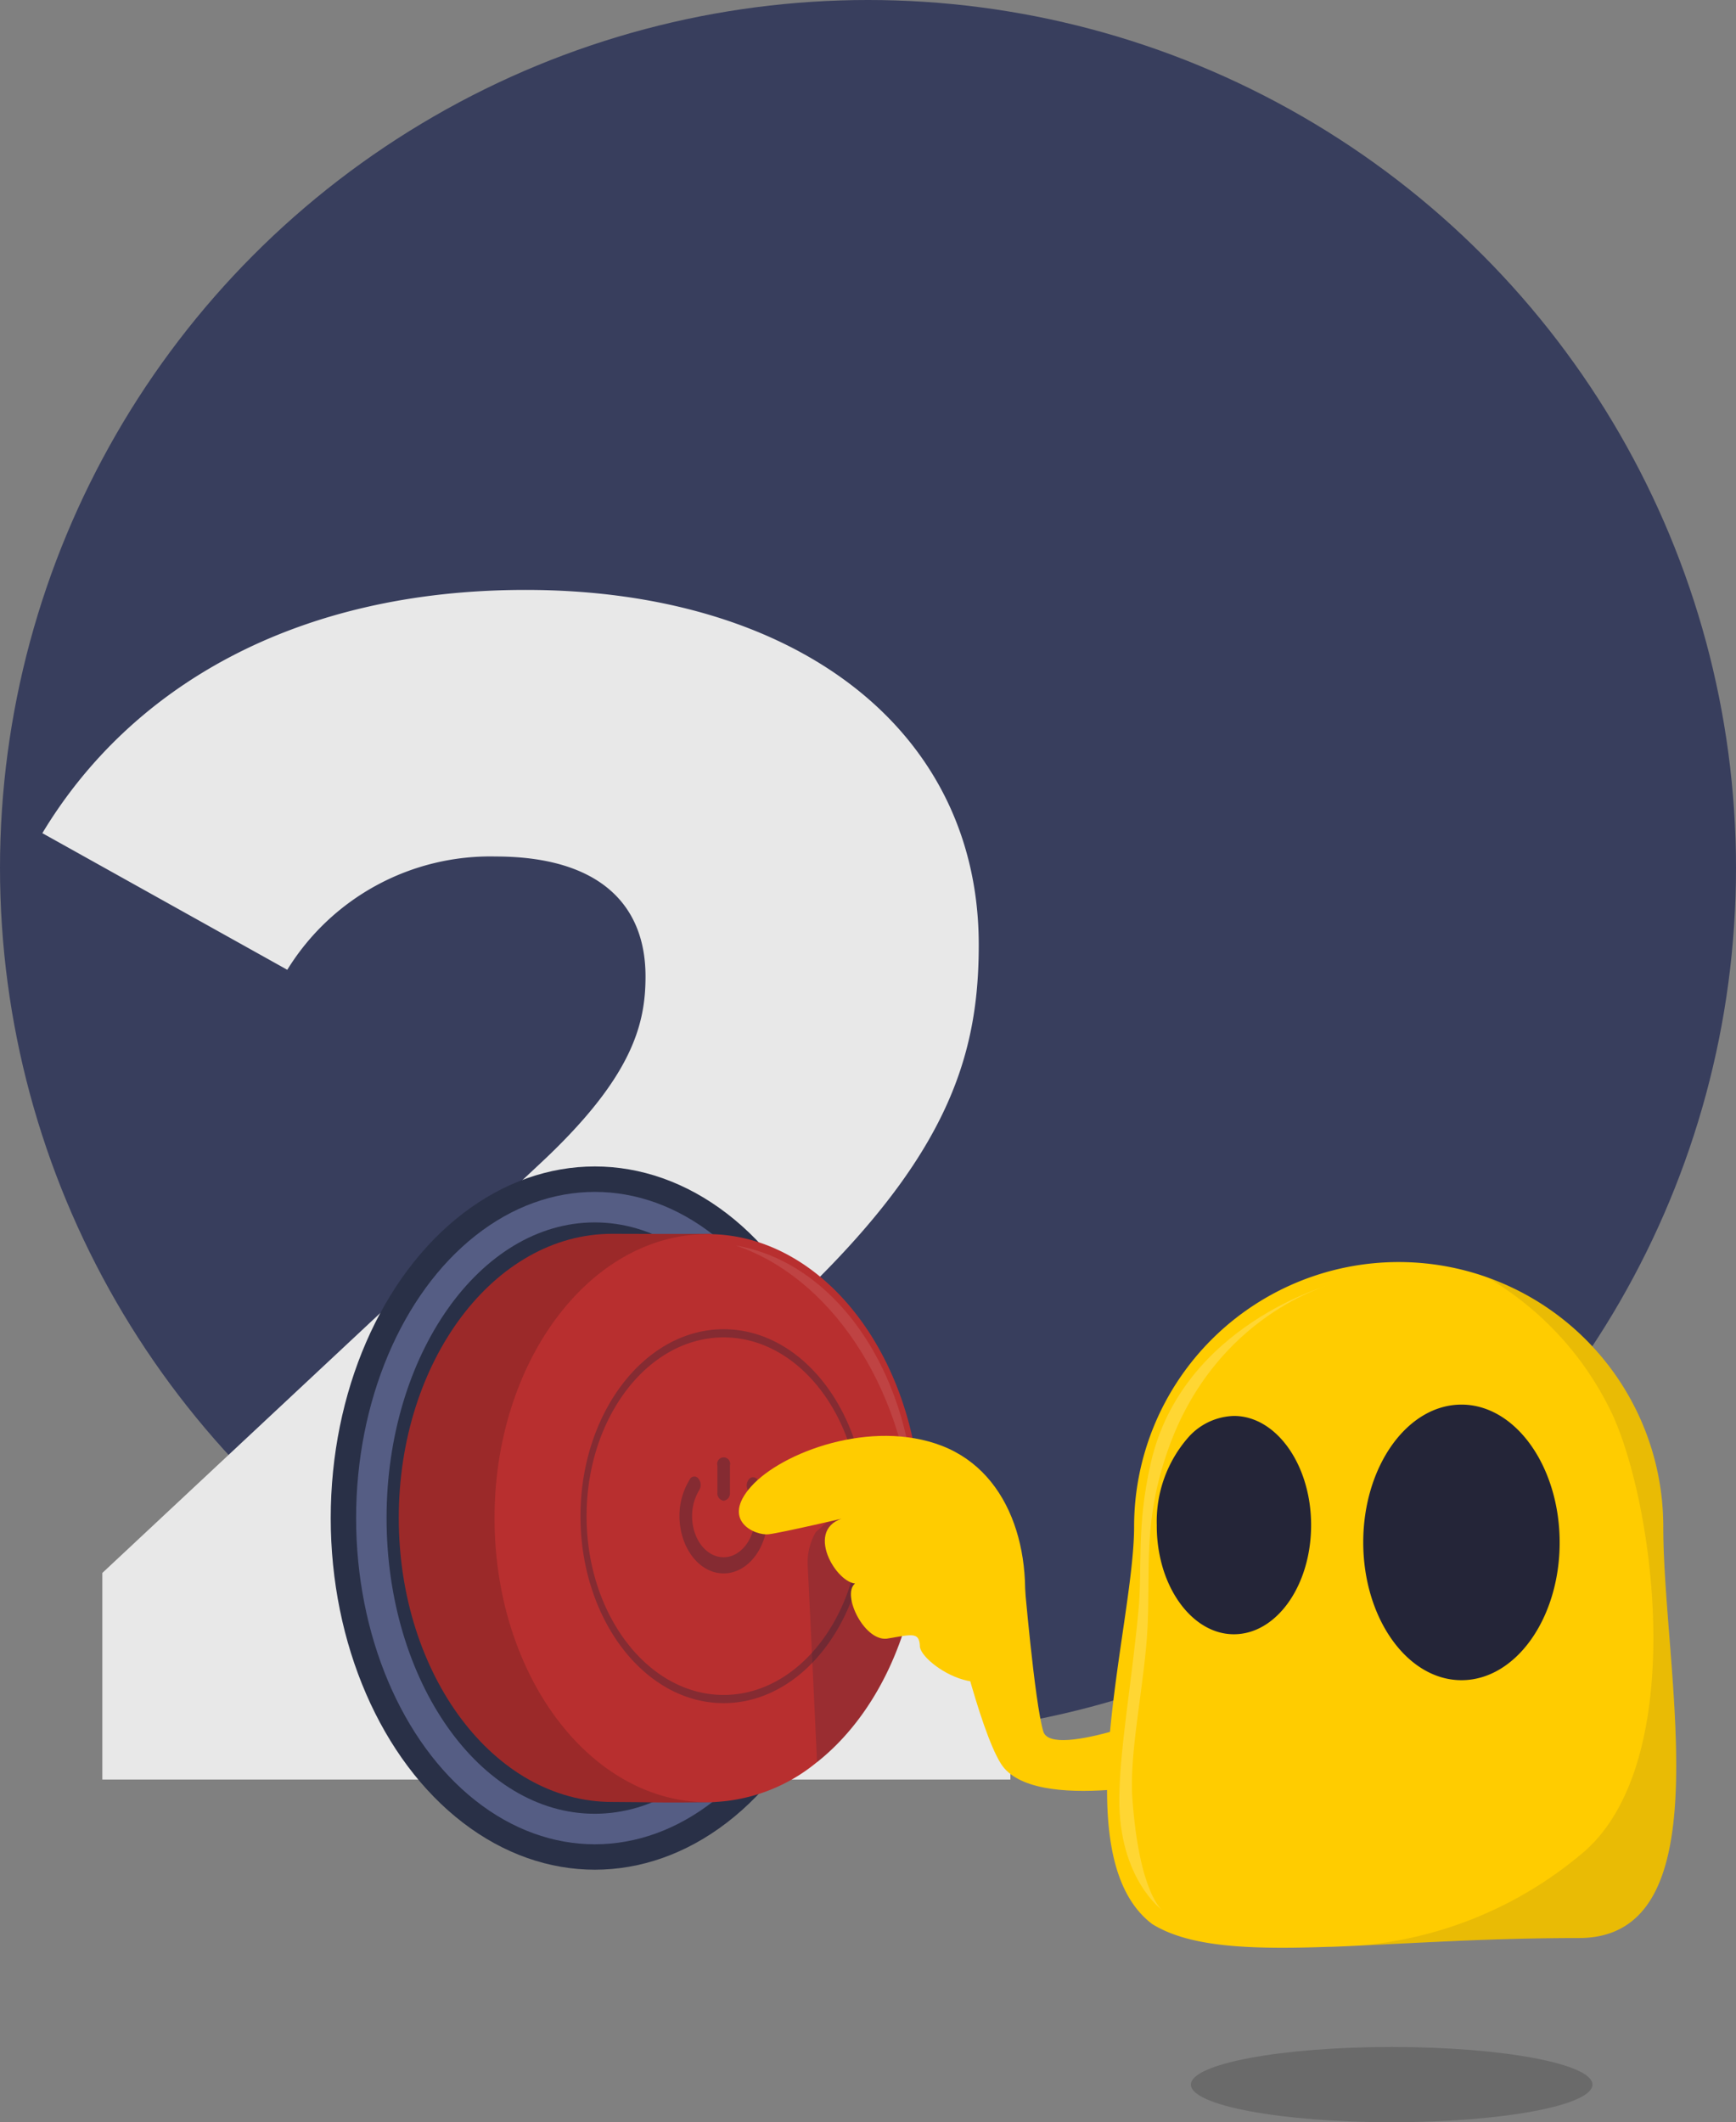 <svg xmlns="http://www.w3.org/2000/svg" width="173" height="211.5" viewBox="0 0 173 211.5">
  <rect x="0" y="0" width="173" height="211.5" fill="#808080" stroke="none"/>
  <g id="Group_78412" data-name="Group 78412" transform="translate(-652.872 -482.868)">
    <g id="Group_78076" data-name="Group 78076" transform="translate(-219.628 -1962.756)">
      <ellipse id="Ellipse_492" data-name="Ellipse 492" cx="86.5" cy="86.5" rx="86.5" ry="86.5" transform="translate(872.5 2445.624)" fill="#383e5d"/>
      <path id="Path_75075" data-name="Path 75075" d="M50.494-43.887,72.412-64.144c16.6-15.276,19.759-25.571,19.759-36.862,0-21.586-18.431-35.368-45.164-35.368-22.914,0-39.353,9.631-48.153,24.243L23.263-98.516a23.756,23.756,0,0,1,20.756-11.291c9.963,0,14.944,4.483,14.944,11.955,0,4.815-1.328,10.129-10.627,18.763L4.832-38.407v20.59H95.326V-43.887Z" transform="translate(877.866 2640.788)" fill="#e8e8e8"/>
    </g>
    <g id="Layer_2" data-name="Layer 2" transform="translate(685.83 599.116)">
      <g id="Layer_1" data-name="Layer 1" transform="translate(0 0)">
        <ellipse id="Ellipse_230" data-name="Ellipse 230" cx="26.322" cy="35.042" rx="26.322" ry="35.042" fill="#293047"/>
        <ellipse id="Ellipse_231" data-name="Ellipse 231" cx="23.793" cy="32.508" rx="23.793" ry="32.508" transform="translate(2.53 2.535)" fill="#555d84"/>
        <path id="Path_13708" data-name="Path 13708" d="M31.742,69.933C20.293,69.933,11,56.718,11,40.466S20.309,11,31.742,11,52.484,24.22,52.484,40.466,43.2,69.933,31.742,69.933Z" transform="translate(-5.435 -5.424)" fill="#293047"/>
        <path id="Path_13709" data-name="Path 13709" d="M55.921,41.571c0,11.121-3.89,23.662-10.9,28.29-5.211.127-6.976,0-10.366,0-11.747,0-21.248-12.673-21.248-28.311S22.931,13.24,34.658,13.24c3.648,0,5.9.035,9.789,0C51.1,18.045,55.921,30.794,55.921,41.571Z" transform="translate(-6.626 -6.529)" fill="#9b2929" fill-rule="evenodd"/>
        <path id="Path_13710" data-name="Path 13710" d="M74.781,41.6c0,.821,0,1.637-.081,2.443-.592,9.307-4.553,17.331-10.29,21.873a17.367,17.367,0,0,1-10.892,4c-11.742,0-21.248-12.673-21.248-28.311S41.791,13.3,53.518,13.3,74.781,25.968,74.781,41.6Z" transform="translate(-15.945 -6.558)" fill="#b82f2f" fill-rule="evenodd"/>
        <path id="Path_13711" data-name="Path 13711" d="M63.466,32C55.6,32,49.2,40.359,49.2,50.634s6.4,18.629,14.266,18.629,14.266-8.369,14.266-18.629S71.358,32,63.466,32Zm0,36.446c-7.523,0-13.659-7.994-13.659-17.813s6.121-17.818,13.659-17.818S77.126,40.81,77.126,50.634,70.989,68.446,63.466,68.446ZM66,46.928a1.015,1.015,0,0,0-.1,1.146,4.879,4.879,0,0,1,.688,2.56c0,2.256-1.406,4.091-3.132,4.091s-3.132-1.835-3.132-4.091a4.939,4.939,0,0,1,.713-2.605,1.015,1.015,0,0,0-.086-1.146.505.505,0,0,0-.875.112,6.853,6.853,0,0,0-1.012,3.64c.02,3.163,1.983,5.7,4.4,5.7s4.381-2.535,4.381-5.7a6.9,6.9,0,0,0-.966-3.579.531.531,0,0,0-.875-.127Zm-2.529,2.164a.735.735,0,0,0,.622-.811V45.59a.648.648,0,1,0-1.25,0v2.692a.74.74,0,0,0,.627.811Z" transform="translate(-24.31 -15.779)" fill="#242538" opacity="0.34"/>
        <path id="Path_13712" data-name="Path 13712" d="M105.172,66.85c-.592,9.307-4.553,17.331-10.29,21.873-.238-5.175-.84-17.863-.926-19.506a6.057,6.057,0,0,1,.8-3.442l7.083-6.275Z" transform="translate(-46.417 -29.339)" fill="#242538" opacity="0.2"/>
        <path id="Path_13713" data-name="Path 13713" d="M97.491,42.446c.066.862.111,1.718.121,2.565v-.228C98.442,30,90.6,17.41,79.8,15.54,89.058,18.663,96.414,29.287,97.491,42.446Z" transform="translate(-39.429 -7.663)" fill="#fff" fill-rule="evenodd" opacity="0.1"/>
        <path id="Path_13714" data-name="Path 13714" d="M199.961,86.108c-8.337,0-15.683.471-21.981.76-.921.046-1.816.086-2.691.117h-.248c-7.907.279-13.857.046-17.6-2.261-8.949-6.757-1.816-29.669-1.816-39.615a26.366,26.366,0,1,1,52.733,0C208.359,59.688,214.506,86.108,199.961,86.108Z" transform="translate(-75.565 -9.216)" fill="#fc0"/>
        <path id="Path_13715" data-name="Path 13715" d="M170.409,47.95a6.3,6.3,0,0,0-4.513,2.094,12.714,12.714,0,0,0-3.177,8.785,14.631,14.631,0,0,0,.648,4.42c1.2,3.8,3.916,6.458,7.032,6.458,4.275,0,7.7-4.881,7.7-10.878S174.634,47.95,170.409,47.95Zm22.674-1.13c-5.4,0-9.789,6.164-9.789,13.722s4.386,13.742,9.789,13.742,9.784-6.164,9.784-13.717-4.386-13.747-9.784-13.747Z" transform="translate(-80.399 -23.087)" fill="#242538" fill-rule="evenodd"/>
        <path id="Path_13716" data-name="Path 13716" d="M91.517,61.017s-6.835,1.6-8.15,1.754-4.811-1.328-1.75-4.76,12.005-6.762,19.012-4.055c7.133,2.763,9.44,11.431,7.791,19.414s-10.118,2.23-9.986.507c-.076-1.394-.825-1.11-3.1-.735-2.337.553-4.755-4.349-3.359-5.464C89.9,67.48,86.62,61.676,91.517,61.017Z" transform="translate(-39.723 -26.116)" fill="#fc0"/>
        <path id="Path_13717" data-name="Path 13717" d="M122.34,84.118s2.722,11.856,4.892,15.3c3.243,5.165,18.936,1.379,18.936,1.379L145.4,93.76s-13.072,5.358-13.943,2.448-1.917-15.278-1.917-15.278Z" transform="translate(-60.448 -39.906)" fill="#fc0"/>
        <ellipse id="Ellipse_232" data-name="Ellipse 232" cx="20.008" cy="3.751" rx="20.008" ry="3.751" transform="translate(85.72 87.75)" fill="rgba(0,0,0,0.17)"/>
        <path id="Path_13718" data-name="Path 13718" d="M159.644,85.57s-4.381-3.1-4.305-11.213c.051-4.973,1.229-11.471,1.9-18.573.425-4.481-.228-8.42,1.25-14.852,3.157-13.747,17.954-17.742,17.954-17.742S164.936,26.145,160.181,39.7c-2.474,7.056-1.75,11.608-2.024,17.549-.248,5.49-1.867,12.581-1.518,17.169C157.337,84.008,159.644,85.57,159.644,85.57Z" transform="translate(-76.752 -11.435)" fill="#fff" fill-rule="evenodd" opacity="0.2"/>
        <path id="Path_13719" data-name="Path 13719" d="M224.421,87.509c-8.337,0-15.683.471-21.981.76a39.5,39.5,0,0,0,22.634-9.489c10.083-9.033,7.022-33.74,2.747-43.3a31.324,31.324,0,0,0-12.789-13.95,26.467,26.467,0,0,1,17.787,24.985C232.819,61.089,238.966,87.509,224.421,87.509Z" transform="translate(-100.025 -10.616)" fill="#242538" opacity="0.1"/>
      </g>
    </g>
  </g>
</svg>
